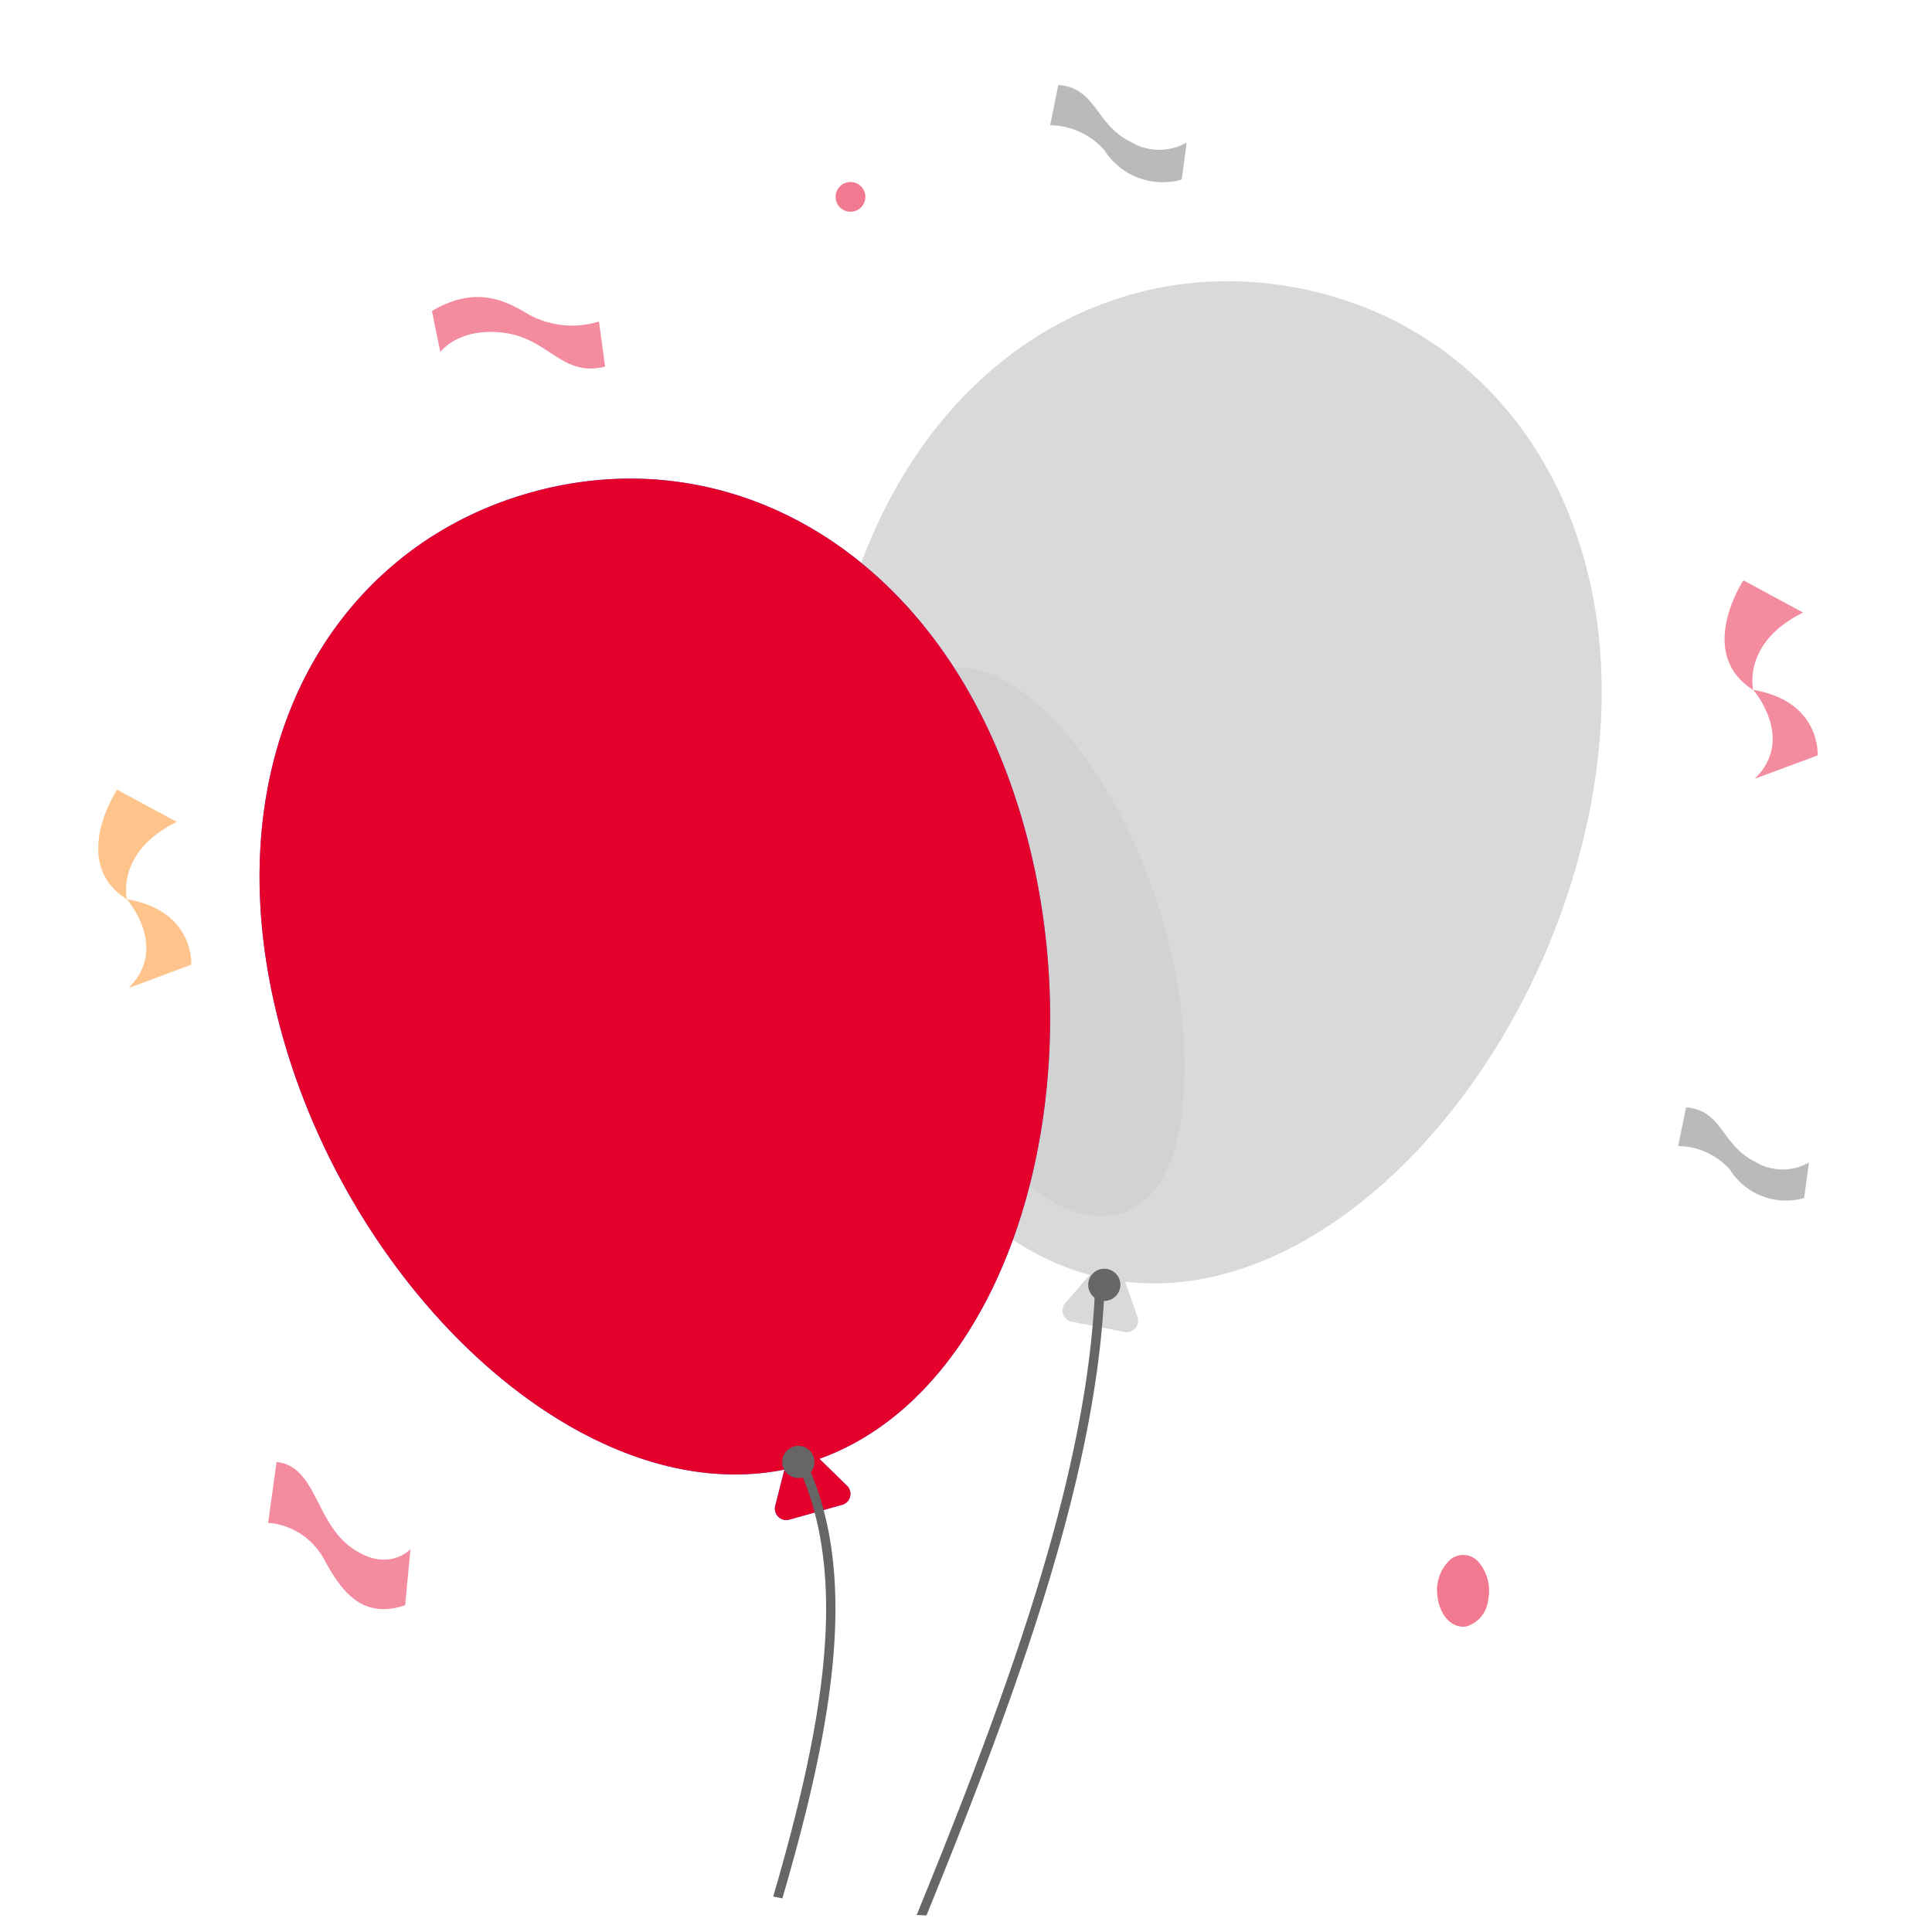 <svg xmlns="http://www.w3.org/2000/svg" xmlns:xlink="http://www.w3.org/1999/xlink" width="119.981" height="119.981" viewBox="0 0 119.981 119.981"><defs><style>.a{fill:#f7f7f7;}.b{fill:rgba(102,102,102,0.45);}.c{fill:rgba(228,0,43,0.45);}.d{fill:rgba(255,125,0,0.45);}.e{fill:rgba(228,0,43,0.52);}.f{clip-path:url(#a);}.g{fill:#d9d9d9;}.h{fill:rgba(0,0,0,0.35);opacity:0.1;}.i{fill:#407bff;}.j{fill:#e4002b;}.k{fill:#666;}</style><clipPath id="a"><circle class="a" cx="58.97" cy="58.97" r="58.97" transform="matrix(1, -0.017, 0.017, 1, 9266.422, 15832.267)"/></clipPath></defs><g transform="translate(-9592.422 -16390.07)"><path class="b" d="M439.169,129.087l.31-2.3a3.44,3.44,0,0,1-3.52-.066c-2.159-1.07-2.1-3.341-4.451-3.506l-.508,2.5a4.557,4.557,0,0,1,3.361,1.539A4.292,4.292,0,0,0,439.169,129.087Z" transform="translate(9226.638 16272.134)"/><path class="b" d="M438.823,128.838l.3-2.207a3.3,3.3,0,0,1-3.371-.063c-2.068-1.024-2.011-3.2-4.262-3.358l-.487,2.4a4.364,4.364,0,0,1,3.219,1.474A4.111,4.111,0,0,0,438.823,128.838Z" transform="translate(9265.638 16335.633)"/><path class="c" d="M433.539,254.527l.331-3.479s-1.419,1.52-3.672-.1-2.191-5.058-4.644-5.318l-.524,3.779a4.33,4.33,0,0,1,3.507,2.329C429.543,253.548,430.811,255.457,433.539,254.527Z" transform="translate(9184.043 16235.231)"/><path class="c" d="M477.4,273.949l.521,2.546s1.135-1.553,3.947-1.192,3.606,2.775,6.286,2.1l-.381-2.8a5.628,5.628,0,0,1-4.328-.419C481.922,273.257,480.089,272.366,477.4,273.949Z" transform="translate(9141.846 16135.435)"/><g transform="translate(621 607.861)"><path class="d" d="M595.81,231.62l-3.71-2s-3,4.53.61,6.81C592.71,236.42,592,233.48,595.81,231.62Z" transform="translate(8386.59 15601.63)"/><path class="d" d="M592.81,241.94l3.9-1.45s.23-3.35-4-4.07C592.71,236.42,595.36,239.45,592.81,241.94Z" transform="translate(8386.59 15601.63)"/></g><g transform="translate(722 594.861)"><path class="c" d="M595.81,231.62l-3.71-2s-3,4.53.61,6.81C592.71,236.42,592,233.48,595.81,231.62Z" transform="translate(8386.59 15601.63)"/><path class="c" d="M592.81,241.94l3.9-1.45s.23-3.35-4-4.07C592.71,236.42,595.36,239.45,592.81,241.94Z" transform="translate(8386.59 15601.63)"/></g><path class="e" d="M431.1,298.429a2.59,2.59,0,0,1,.773-2.238,1.256,1.256,0,0,1,1.788.139,2.745,2.745,0,0,1,.587,2.344,1.912,1.912,0,0,1-1.342,1.643C432.033,300.486,431.225,299.641,431.1,298.429Z" transform="translate(9250.59 16190.755)"/><path class="e" d="M431.1,296.938a.924.924,0,1,1,1.038.783.924.924,0,0,1-1.038-.783Z" transform="translate(9213.225 16105.491)"/><g class="f" transform="translate(326 559.861)"><path class="g" d="M298.273,64.222c3.269-16.994,15.85-25.708,28.828-23.209s21.419,15.253,18.15,32.247C342.069,89.768,329,104.2,316.361,102.722l.771,2.2a.709.709,0,0,1-.808.92l-3.282-.634a.709.709,0,0,1-.4-1.156l1.517-1.753C301.853,98.98,295.091,80.731,298.273,64.222Z" transform="translate(9019.934 15807.082)"/><path class="h" d="M306.409,60.027c6.812,1.79,14.172,16.161,12.643,27.759-1.057,8.056-7.111,7.6-11.511,2.225C299.224,79.917,298.292,57.939,306.409,60.027Z" transform="translate(9020.735 15811.773)"/><path class="i" d="M286.3,51.307c12.717-3.555,25.969,4.1,30.618,20.773,4.525,16.161-.746,34.932-12.717,39.246l1.666,1.629a.709.709,0,0,1-.311,1.243l-3.232.907a.709.709,0,0,1-.87-.858l.572-2.25c-12.431,2.486-26.678-10.815-31.19-27C266.173,68.263,273.557,54.862,286.3,51.307Z" transform="translate(9013.111 15809.479)"/><path class="j" d="M286.3,51.307c12.717-3.555,25.969,4.1,30.618,20.773,4.525,16.161-.746,34.932-12.717,39.246l1.666,1.629a.709.709,0,0,1-.311,1.243l-3.232.907a.709.709,0,0,1-.87-.858l.572-2.25c-12.431,2.486-26.678-10.815-31.19-27C266.173,68.263,273.557,54.862,286.3,51.307Z" transform="translate(9013.111 15809.479)"/><path class="k" d="M280.466,285.994h-.112a.286.286,0,0,1-.149-.385c5.743-13.264,7.533-49,3.605-72.164-4.637-27.349,3.816-52.92,10.6-73.469,5.607-16.944,10.02-30.332,6.091-39.656a.286.286,0,0,1,.149-.385.3.3,0,0,1,.385.162c4.015,9.522-.435,23-6.066,40.054-6.775,20.5-15.2,46-10.591,73.2,3.618,21.295,2.81,57.607-3.642,72.5a.3.3,0,0,1-.273.149Z" transform="translate(9015.725 15821.504)"/><path class="k" d="M280.466,288.256h-.112a.286.286,0,0,1-.149-.385c4.836-11.188,3.891-31.911,2.884-53.877-.249-5.544-.51-11.275-.671-16.844-.845-28.828,10.355-55.717,20.238-79.449,7.1-17.056,13.811-33.179,14.433-46.816a.286.286,0,0,1,.3-.273.311.311,0,0,1,.286.311c-.634,13.674-7.359,29.835-14.482,47-9.87,23.62-21.046,50.508-20.2,79.212.162,5.569.423,11.288.684,16.832,1.007,22.028,1.952,42.851-2.934,54.138a.3.3,0,0,1-.273.149Z" transform="translate(9017.327 15819.57)"/><circle class="k" cx="1" cy="1" r="1" transform="translate(9315 15920)"/><circle class="k" cx="1" cy="1" r="1" transform="translate(9334 15909)"/></g></g></svg>